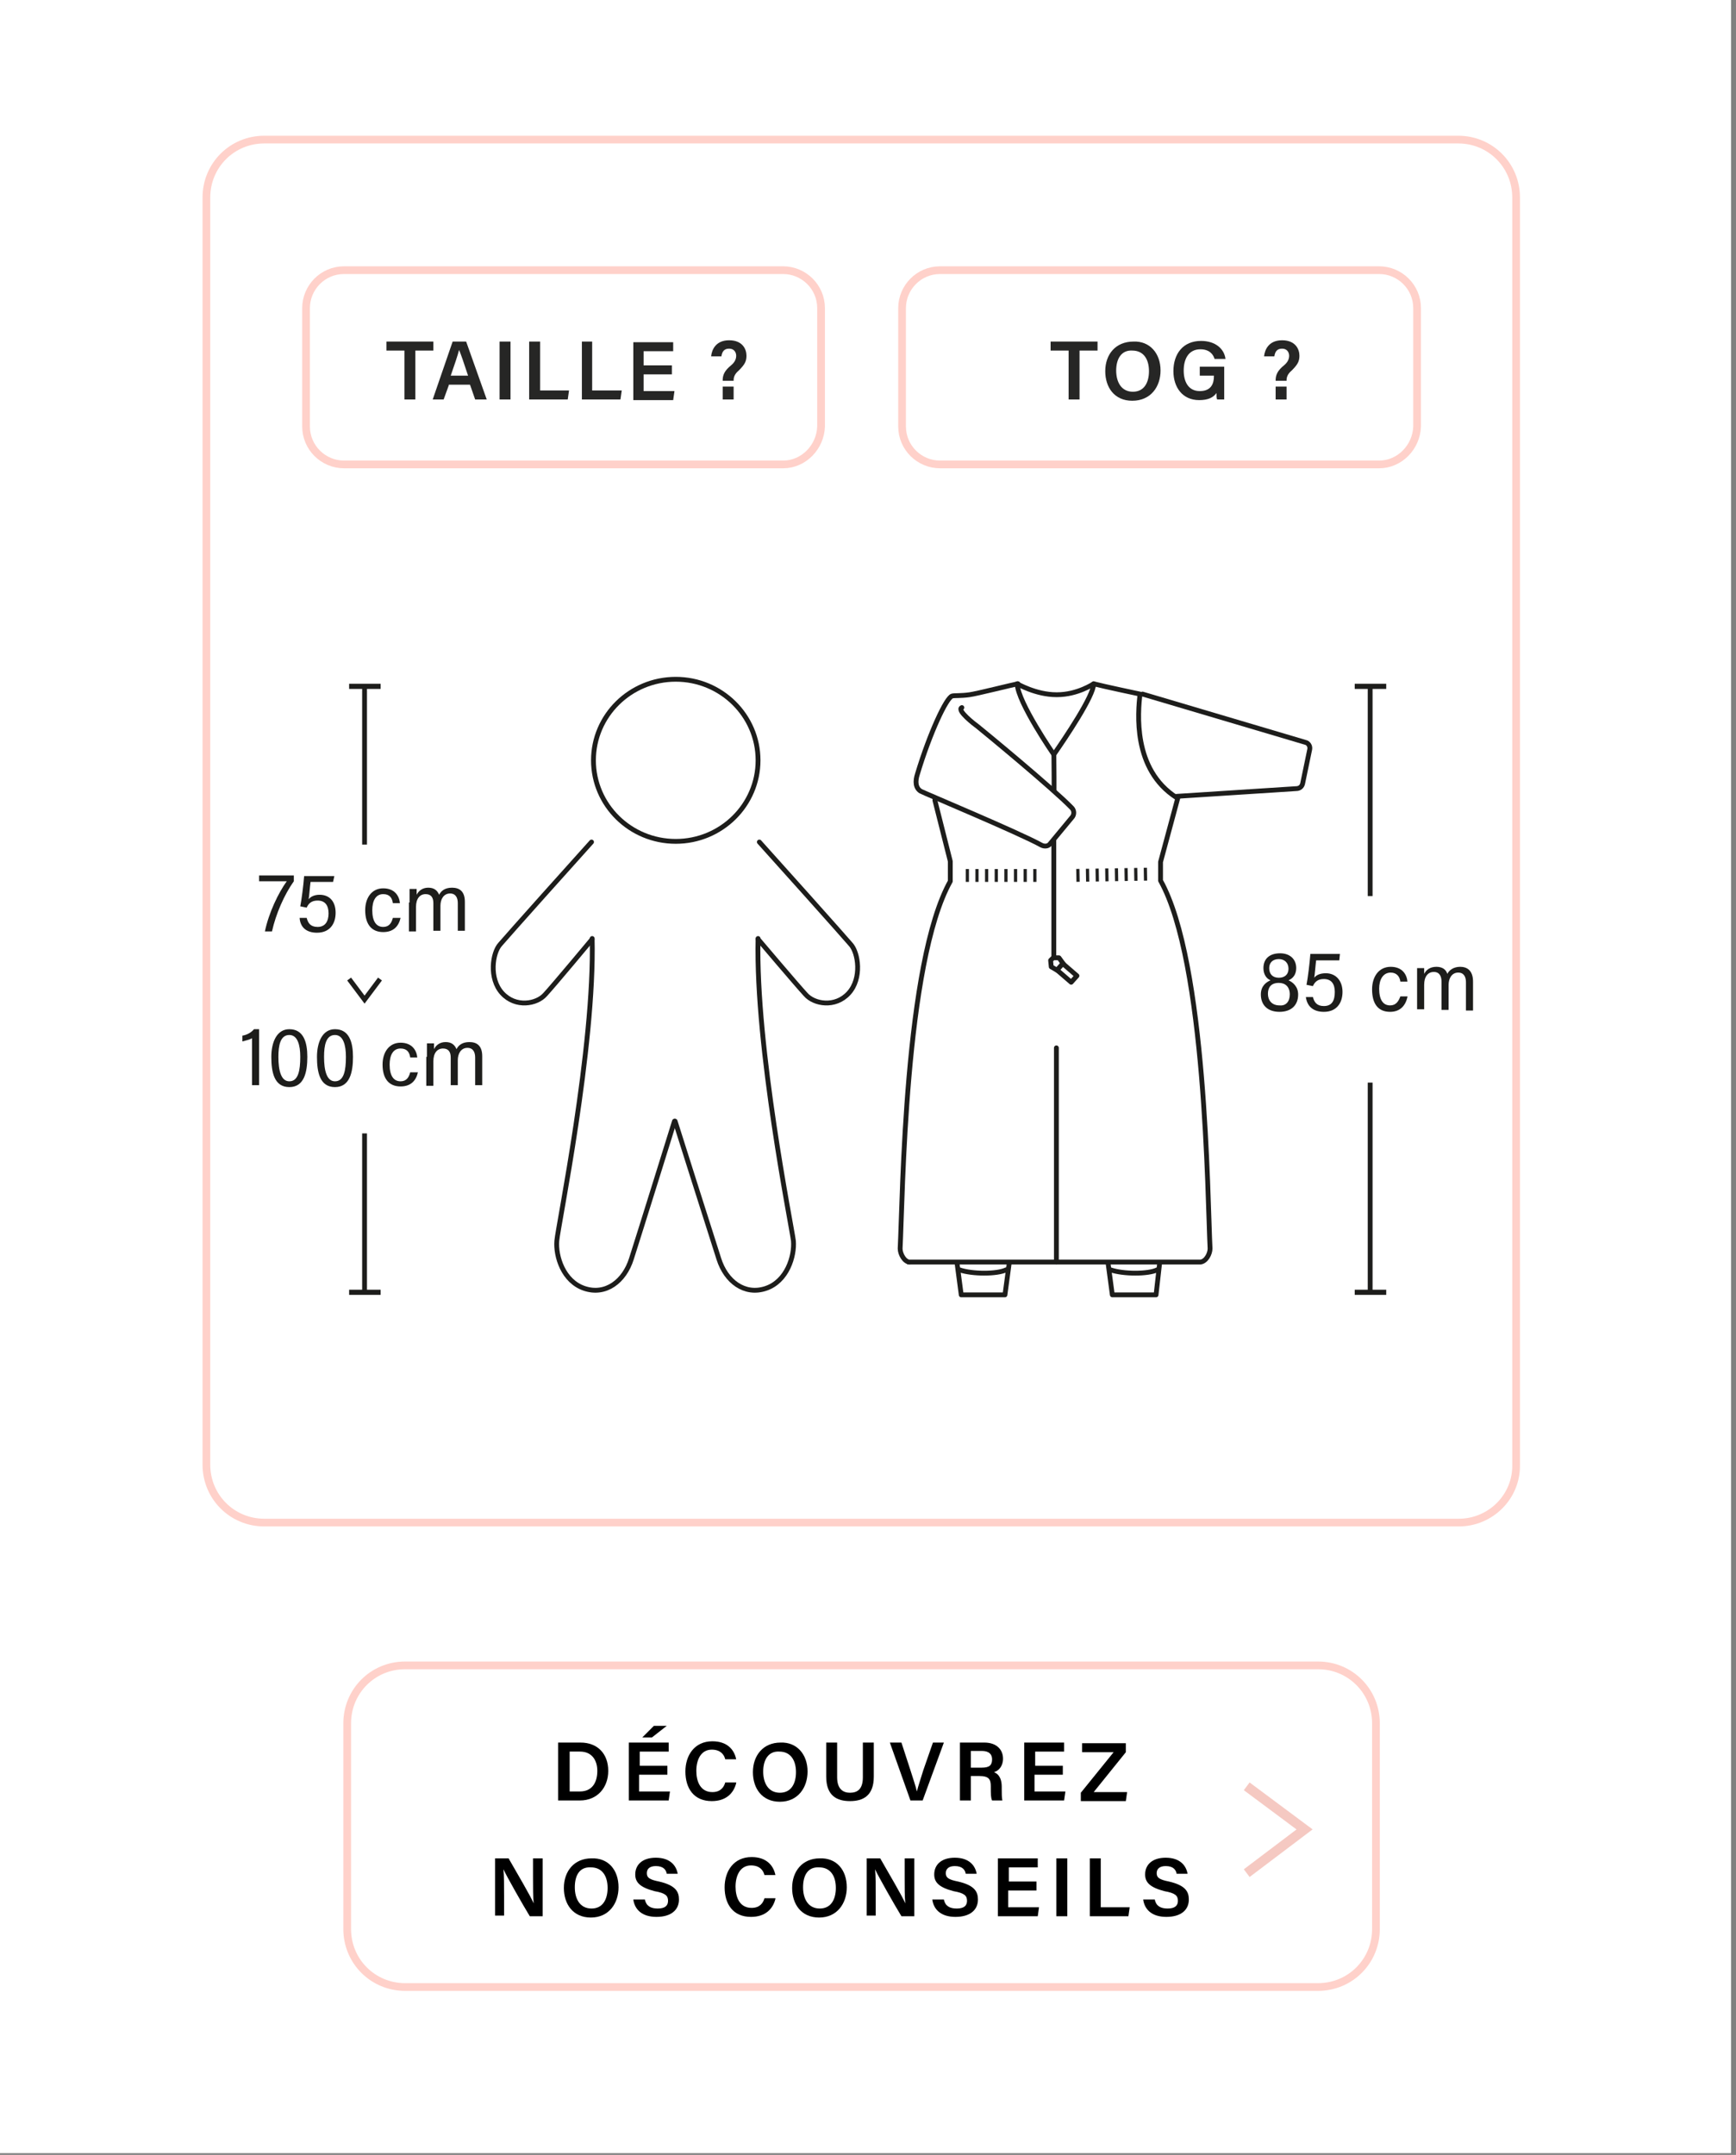 <?xml version="1.0" encoding="utf-8"?>
<!-- Generator: Adobe Illustrator 26.1.0, SVG Export Plug-In . SVG Version: 6.00 Build 0)  -->
<svg version="1.1" id="Calque_1" xmlns="http://www.w3.org/2000/svg" xmlns:xlink="http://www.w3.org/1999/xlink" x="0px" y="0px"
	 viewBox="0 0 270 335" style="enable-background:new 0 0 270 335;" xml:space="preserve">
<rect x="0" y="0" width="270" height="335" fill="#808080" stroke="none"/>
<style type="text/css">
	.st0{fill:#FFFFFF;stroke:#FFFFFF;stroke-width:0.453;stroke-miterlimit:10;}
	.st1{fill:#FFFFFF;stroke:#1D1D1B;stroke-width:0.75;stroke-linecap:round;stroke-linejoin:round;}
	.st2{fill:#FFFFFF;stroke:#1D1D1B;stroke-width:0.75;}
	.st3{fill:#FFFFFF;stroke:#1D1D1B;stroke-width:0.75;stroke-miterlimit:10;}
	.st4{fill:none;stroke:#1D1D1B;stroke-width:0.75;stroke-linecap:round;stroke-linejoin:round;}
	.st5{fill:#FFFFFF;stroke:#212120;stroke-width:2;stroke-dasharray:0.5,1;}
	.st6{fill:none;stroke:#1D1D1B;stroke-width:0.75;}
	.st7{fill:#1D1D1B;}
	.st8{fill:none;stroke:#FFD1CA;stroke-width:1.2;stroke-miterlimit:10;}
	.st9{fill:#262625;}
	.st10{fill:none;stroke:#F5C9C2;stroke-width:1.5;}
</style>
<rect x="-1" y="-0.5" class="st0" width="270" height="335"/>
<g>
	<g>
		<polyline class="st1" points="180.4,196 179.8,201.3 173,201.3 172.3,196.1 		"/>
		<polyline class="st1" points="148.8,196 149.5,201.3 156.3,201.3 157,196.1 		"/>
		<path class="st1" d="M141.5,196.2c-0.8,0-1.5-1.2-1.5-2.1c0.4-8,0.7-44.4,7.8-57.1l0-3.1l-2.4-9.5l2.5-16"/>
		<path class="st1" d="M158.3,106.3c1.1,4.2,9.8,3.8,11.8,0c1.5,0.4,7.2,1.6,7.2,1.6c-0.3,2.8-1.2,11.7,5.7,16.1h0.2l-2.7,10l0,2.9
			c7.1,12.7,7.3,49.3,7.7,57.2c0,0.8-0.6,2-1.5,2.1h-45.3h-0.1"/>
		<path class="st2" d="M163.9,130.3c0,7.6,0,18.3,0,20.2"/>
		<path class="st2" d="M163.9,116.1c0,0.8,0.1,8.7,0,8.7"/>
		<path class="st1" d="M158.3,106.3c-0.6,0.1-6.6,1.6-7.5,1.7c-1.4,0.2-2.3,0.1-2.7,0.2c-0.9,0.2-3.5,5.8-5.4,12.1
			c-0.4,1.2-0.3,2.2,0.5,2.7c0.3,0.2,15.4,6.5,18.8,8.4c0.4,0.2,1,0.2,1.3-0.2l3.4-4.1c0.4-0.4,0.4-1.1,0-1.5
			c-3-3.1-13.7-11.9-14.7-12.7c-0.3-0.2-3.3-2.5-2.4-2.9"/>
		<path class="st3" d="M171.5,196.4"/>
		<path class="st1" d="M171.1,196.4"/>
		<path class="st3" d="M171.5,196.4"/>
		<path class="st1" d="M171.1,196.4"/>
		<path class="st1" d="M177.1,107.9"/>
		<path class="st1" d="M158.3,106.3"/>
		<g>
			<path class="st4" d="M177.7,107.9l25.3,7.5c0.5,0.1,0.8,0.6,0.7,1.1l-1.1,5.3c-0.1,0.5-0.5,0.8-1,0.8l-18.6,1.2"/>
		</g>
		<path class="st1" d="M163.9,117.3c1.8-2.6,6.2-9.1,6.2-11c0,0-2.5,1.7-5.7,1.7h-0.1c-3.2,0-6.1-1.7-6.1-1.7l0,0
			C158.3,109.2,163.9,117.3,163.9,117.3"/>
		<line class="st1" x1="164.3" y1="162.9" x2="164.3" y2="196.2"/>
		<g>
			<polygon class="st1" points="165.5,150 164.7,151 163.5,150.3 163.4,149.3 163.8,148.9 164.7,148.9 			"/>
			<polygon class="st1" points="167.5,151.7 166.6,152.7 164.4,150.8 165.3,149.8 			"/>
		</g>
	</g>
	<path class="st1" d="M149.2,197.4c2,0.7,5.9,0.7,7.3,0"/>
	<path class="st1" d="M172.7,197.4c2,0.7,5.9,0.7,7.3,0"/>
	<line class="st5" x1="178.4" y1="135.9" x2="166.7" y2="136.1"/>
	<line class="st5" x1="161.2" y1="136.1" x2="149.3" y2="136.1"/>
</g>
<polyline class="st6" points="54.3,152.2 56.7,155.4 59.1,152.2 "/>
<g>
	<g>
		<path class="st7" d="M196.1,154.6c0-1.3,0.8-1.9,1.5-2.2c-0.7-0.3-1.1-1-1.1-1.9c0-1.4,0.9-2.3,2.6-2.3c1.5,0,2.5,0.9,2.5,2.3
			c0,1-0.5,1.6-1.2,1.9c0.7,0.3,1.5,1,1.5,2.2c0,1.7-1.1,2.7-2.9,2.7C197.1,157.3,196.1,156.2,196.1,154.6z M200.6,154.6
			c0-1.2-0.7-1.8-1.7-1.8c-1.3,0-1.7,0.8-1.7,1.7c0,1,0.6,1.8,1.8,1.8C200,156.4,200.6,155.7,200.6,154.6z M197.4,150.5
			c0,0.9,0.5,1.5,1.5,1.5c0.9,0,1.5-0.5,1.5-1.4s-0.6-1.5-1.5-1.5C197.9,149.1,197.4,149.7,197.4,150.5z"/>
		<path class="st7" d="M208.3,149.3h-3.6c-0.1,0.7-0.2,2.2-0.3,2.7c0.3-0.4,0.9-0.7,1.8-0.7c1.6,0,2.6,1.2,2.6,2.9
			c0,1.7-0.9,3.1-2.9,3.1c-1.6,0-2.6-0.8-2.8-2.3h1.1c0.2,0.8,0.6,1.4,1.7,1.4c1.3,0,1.7-0.9,1.7-2.2c0-1.2-0.5-2-1.7-2
			c-0.9,0-1.4,0.4-1.7,1.1l-1-0.2c0.2-1,0.5-3.4,0.6-4.8h4.6L208.3,149.3z"/>
		<path class="st7" d="M218.9,155c-0.3,1.3-1.1,2.3-2.7,2.3c-1.9,0-2.8-1.3-2.8-3.5c0-1.9,1-3.5,2.9-3.5c1.8,0,2.5,1.2,2.6,2.3h-1.1
			c-0.1-0.8-0.6-1.4-1.5-1.4c-1.2,0-1.8,1.1-1.8,2.5c0,1.7,0.6,2.6,1.7,2.6c0.9,0,1.3-0.6,1.6-1.4H218.9z"/>
		<path class="st7" d="M220.4,152.6c0-1.2,0-1.8,0-2.1h1.1c0,0.2,0,0.7,0,0.9c0.3-0.6,0.9-1.1,1.9-1.1c0.9,0,1.5,0.4,1.7,1.1
			c0.3-0.6,1-1.1,2-1.1c1,0,2,0.5,2,2.3v4.5H228v-4.4c0-0.8-0.3-1.5-1.2-1.5c-1,0-1.5,0.9-1.5,1.9v3.9h-1.1v-4.4
			c0-0.8-0.3-1.5-1.2-1.5c-0.9,0-1.5,0.7-1.5,2v3.8h-1.1V152.6z"/>
	</g>
	<g>
		<g>
			<line class="st6" x1="213.1" y1="168.3" x2="213.1" y2="200.9"/>
			<g>
				<rect x="210.7" y="200.5" class="st7" width="4.9" height="0.8"/>
			</g>
		</g>
	</g>
	<g>
		<g>
			<line class="st6" x1="213.1" y1="106.6" x2="213.1" y2="139.3"/>
			<g>
				<rect x="210.7" y="106.3" class="st7" width="4.9" height="0.8"/>
			</g>
		</g>
	</g>
</g>
<g>
	<ellipse class="st1" cx="105.1" cy="118.2" rx="12.8" ry="12.6"/>
	<g>
		<g>
			<g>
				<g>
					<path class="st1" d="M92.1,160.5"/>
					<path class="st1" d="M92,130.9c-2,2.2-13.1,14.6-14.2,15.9c-1.2,1.3-1.8,5.3,0.3,7.6c2.1,2.3,5.4,1.7,6.7,0.2
						c1.3-1.4,7.3-8.6,7.3-8.6"/>
				</g>
			</g>
			<g>
				<g>
					<path class="st1" d="M118.1,130.9c2,2.2,13.1,14.6,14.2,15.9c1.2,1.3,1.8,5.3-0.3,7.6c-2.1,2.3-5.4,1.7-6.7,0.2
						c-1.3-1.4-7.4-8.6-7.4-8.6"/>
				</g>
			</g>
		</g>
		<path class="st4" d="M92.1,145.9c0.4,17-5.3,44.6-5.5,47c-0.2,2.4,1,6.3,4.3,7.4c3.3,1.1,6.2-1.1,7.3-4.6
			c1.1-3.4,6.7-21.4,6.7-21.4"/>
		<path class="st4" d="M117.9,145.9c-0.4,17,5.2,44.6,5.5,47c0.2,2.4-1,6.3-4.3,7.4c-3.3,1.1-6.2-1.1-7.3-4.6
			c-1.1-3.4-6.8-21.4-6.8-21.4"/>
	</g>
</g>
<g>
	<g>
		<g>
			<line class="st6" x1="56.7" y1="176.2" x2="56.7" y2="200.9"/>
			<g>
				<rect x="54.3" y="200.5" class="st7" width="4.9" height="0.8"/>
			</g>
		</g>
	</g>
	<g>
		<g>
			<line class="st6" x1="56.7" y1="106.6" x2="56.7" y2="131.3"/>
			<g>
				<rect x="54.3" y="106.3" class="st7" width="4.9" height="0.8"/>
			</g>
		</g>
	</g>
	<g>
		<path class="st7" d="M45.7,136.1v0.9c-1.5,2.1-2.8,5.1-3.4,7.8h-1.1c0.6-2.9,2.1-6,3.4-7.8h-4.3v-0.9H45.7z"/>
		<path class="st7" d="M51.8,137.1h-3.5c-0.1,0.7-0.2,2.2-0.3,2.7c0.3-0.4,0.9-0.7,1.7-0.7c1.6,0,2.5,1.1,2.5,2.8
			c0,1.7-0.9,3.1-2.9,3.1c-1.6,0-2.6-0.8-2.7-2.3h1.1c0.2,0.8,0.6,1.4,1.7,1.4c1.2,0,1.7-0.9,1.7-2.1c0-1.2-0.5-2-1.7-2
			c-0.9,0-1.4,0.4-1.7,1.1l-1-0.2c0.2-1,0.5-3.3,0.6-4.7H52L51.8,137.1z"/>
		<path class="st7" d="M62.3,142.7c-0.3,1.3-1.1,2.2-2.7,2.2c-1.8,0-2.8-1.2-2.8-3.4c0-1.9,1-3.4,2.8-3.4c1.8,0,2.5,1.2,2.6,2.3
			h-1.1c-0.1-0.8-0.5-1.4-1.5-1.4c-1.2,0-1.7,1.1-1.7,2.5c0,1.7,0.6,2.6,1.7,2.6c0.9,0,1.3-0.6,1.5-1.4H62.3z"/>
		<path class="st7" d="M63.7,140.3c0-1.2,0-1.8,0-2.1h1.1c0,0.2,0,0.7,0,0.9c0.3-0.6,0.9-1.1,1.8-1.1c0.9,0,1.4,0.4,1.7,1.1
			c0.3-0.6,0.9-1.1,2-1.1s2,0.5,2,2.2v4.5h-1.1v-4.3c0-0.8-0.3-1.5-1.2-1.5c-1,0-1.5,0.9-1.5,1.9v3.9h-1.1v-4.3
			c0-0.8-0.3-1.4-1.2-1.4c-0.9,0-1.5,0.7-1.5,2v3.8h-1.1V140.3z"/>
		<path class="st7" d="M39.2,168.8v-7.4c-0.3,0.2-1.1,0.4-1.5,0.5v-0.9c0.7-0.1,1.4-0.5,1.8-1h0.8v8.7H39.2z"/>
		<path class="st7" d="M47.8,164.3c0,2.4-0.5,4.7-2.8,4.7c-2.4,0-2.8-2.4-2.8-4.7c0-2.2,0.8-4.3,2.8-4.3
			C47.2,160,47.8,162,47.8,164.3z M43.3,164.3c0,2.1,0.4,3.8,1.7,3.8c1.4,0,1.7-1.7,1.7-3.8c0-1.8-0.4-3.4-1.7-3.4
			C43.6,160.9,43.3,162.5,43.3,164.3z"/>
		<path class="st7" d="M54.9,164.3c0,2.4-0.5,4.7-2.8,4.7c-2.4,0-2.8-2.4-2.8-4.7c0-2.2,0.8-4.3,2.8-4.3
			C54.3,160,54.9,162,54.9,164.3z M50.4,164.3c0,2.1,0.4,3.8,1.7,3.8c1.4,0,1.7-1.7,1.7-3.8c0-1.8-0.4-3.4-1.7-3.4
			C50.7,160.9,50.4,162.5,50.4,164.3z"/>
		<path class="st7" d="M65,166.7c-0.3,1.3-1.1,2.2-2.7,2.2c-1.8,0-2.8-1.2-2.8-3.4c0-1.9,1-3.4,2.8-3.4c1.8,0,2.5,1.2,2.6,2.3h-1.1
			c-0.1-0.8-0.5-1.4-1.5-1.4c-1.2,0-1.7,1.1-1.7,2.5c0,1.7,0.6,2.6,1.7,2.6c0.9,0,1.3-0.6,1.5-1.4H65z"/>
		<path class="st7" d="M66.4,164.3c0-1.2,0-1.8,0-2.1h1.1c0,0.2,0,0.7,0,0.9c0.3-0.6,0.9-1.1,1.8-1.1c0.9,0,1.4,0.4,1.7,1.1
			c0.3-0.6,0.9-1.1,2-1.1s2,0.5,2,2.2v4.5h-1.1v-4.3c0-0.8-0.3-1.5-1.2-1.5c-1,0-1.5,0.9-1.5,1.9v3.9h-1.1v-4.3
			c0-0.8-0.3-1.4-1.2-1.4c-0.9,0-1.5,0.7-1.5,2v3.8h-1.1V164.3z"/>
	</g>
</g>
<path class="st8" d="M205,308.9H63c-5,0-9-4-9-9v-32c0-5,4-9,9-9h142c5,0,9,4,9,9v32C214,304.9,210,308.9,205,308.9z"/>
<g>
	<path d="M86.9,270.9h3.4c2.6,0,4.3,1.7,4.3,4.4c0,2.6-1.7,4.6-4.4,4.6h-3.4V270.9z M88.6,278.5h1.6c1.9,0,2.7-1.4,2.7-3.2
		c0-1.6-0.8-3-2.7-3h-1.6V278.5z"/>
	<path d="M103.7,275.9h-4.3v2.6h4.8l-0.2,1.4h-6.2v-9h6.2v1.4h-4.5v2.2h4.3V275.9z M103.7,268.3l-2.3,1.8h-1.5l1.8-1.8H103.7z"/>
	<path d="M114.5,277.2c-0.4,1.6-1.6,2.8-3.8,2.8c-2.8,0-4.1-2-4.1-4.6c0-2.5,1.4-4.7,4.2-4.7c2.3,0,3.4,1.3,3.7,2.8h-1.7
		c-0.2-0.8-0.8-1.5-2.1-1.5c-1.7,0-2.4,1.6-2.4,3.3c0,1.6,0.6,3.3,2.5,3.3c1.3,0,1.8-0.8,2-1.5H114.5z"/>
	<path d="M125.6,275.4c0,2.5-1.5,4.7-4.3,4.7c-2.8,0-4.2-2.1-4.2-4.6c0-2.6,1.6-4.6,4.3-4.6C123.9,270.8,125.6,272.7,125.6,275.4z
		 M118.7,275.4c0,1.8,0.8,3.3,2.6,3.3c1.8,0,2.5-1.5,2.5-3.2c0-1.8-0.8-3.2-2.6-3.2C119.5,272.2,118.7,273.6,118.7,275.4z"/>
	<path d="M130.2,270.9v5.4c0,1.9,1,2.4,2,2.4c1.2,0,2-0.6,2-2.4v-5.4h1.7v5.3c0,3-1.7,3.8-3.7,3.8c-2,0-3.7-0.8-3.7-3.8v-5.3H130.2z
		"/>
	<path d="M141.6,279.9l-3.2-9h1.8l1.4,4.3c0.4,1.3,0.8,2.4,1,3.3h0c0.2-0.8,0.6-2,1-3.3l1.5-4.3h1.7l-3.3,9H141.6z"/>
	<path d="M151,276.2v3.7h-1.7v-9h3.8c1.9,0,2.9,1.1,2.9,2.5c0,1.2-0.7,1.9-1.4,2.1c0.5,0.2,1.2,0.7,1.2,2.3v0.4c0,0.6,0,1.3,0.1,1.7
		h-1.6c-0.2-0.4-0.2-1.1-0.2-2v-0.2c0-1.1-0.3-1.6-1.8-1.6H151z M151,274.8h1.7c1.2,0,1.6-0.4,1.6-1.3c0-0.8-0.5-1.3-1.6-1.3H151
		V274.8z"/>
	<path d="M165.2,275.9h-4.3v2.6h4.8l-0.2,1.4h-6.2v-9h6.2v1.4h-4.5v2.2h4.3V275.9z"/>
	<path d="M168.1,278.7l5.1-6.3h-4.9v-1.4h6.8v1.4l-5,6.2h5.2l-0.2,1.4h-7V278.7z"/>
	<path d="M77,297.9v-9h2.1c1.2,2.1,3.5,6,3.9,7h0c-0.1-1-0.1-2.5-0.1-4v-3h1.5v9h-2c-1.1-1.8-3.6-6.2-4.1-7.3h0
		c0.1,0.9,0.1,2.6,0.1,4.2v3H77z"/>
	<path d="M96.2,293.4c0,2.5-1.5,4.7-4.3,4.7c-2.8,0-4.2-2.1-4.2-4.6c0-2.6,1.6-4.6,4.3-4.6C94.6,288.8,96.2,290.7,96.2,293.4z
		 M89.4,293.4c0,1.8,0.8,3.3,2.6,3.3c1.8,0,2.5-1.5,2.5-3.2c0-1.8-0.8-3.2-2.6-3.2C90.1,290.2,89.4,291.6,89.4,293.4z"/>
	<path d="M100.3,295.3c0.2,1,0.9,1.4,2,1.4c1.2,0,1.6-0.5,1.6-1.2c0-0.8-0.4-1.2-2.1-1.5c-2.3-0.6-3-1.4-3-2.6
		c0-1.5,1.1-2.6,3.2-2.6c2.3,0,3.2,1.3,3.4,2.5h-1.7c-0.1-0.6-0.5-1.2-1.7-1.2c-0.9,0-1.4,0.4-1.4,1.1c0,0.7,0.4,1,1.9,1.3
		c2.6,0.6,3.1,1.6,3.1,2.8c0,1.6-1.2,2.7-3.5,2.7c-2.3,0-3.4-1.2-3.6-2.7H100.3z"/>
	<path d="M120.6,295.2c-0.4,1.6-1.6,2.8-3.8,2.8c-2.8,0-4.1-2-4.1-4.6c0-2.5,1.4-4.7,4.2-4.7c2.3,0,3.4,1.3,3.7,2.8h-1.7
		c-0.2-0.8-0.8-1.5-2.1-1.5c-1.7,0-2.4,1.6-2.4,3.3c0,1.6,0.6,3.3,2.5,3.3c1.3,0,1.8-0.8,2-1.5H120.6z"/>
	<path d="M131.7,293.4c0,2.5-1.5,4.7-4.3,4.7c-2.8,0-4.2-2.1-4.2-4.6c0-2.6,1.6-4.6,4.3-4.6C130.1,288.8,131.7,290.7,131.7,293.4z
		 M124.9,293.4c0,1.8,0.8,3.3,2.6,3.3c1.8,0,2.5-1.5,2.5-3.2c0-1.8-0.8-3.2-2.6-3.2C125.6,290.2,124.9,291.6,124.9,293.4z"/>
	<path d="M134.8,297.9v-9h2.1c1.2,2.1,3.5,6,3.9,7h0c-0.1-1-0.1-2.5-0.1-4v-3h1.5v9h-2c-1.1-1.8-3.6-6.2-4.1-7.3h0
		c0.1,0.9,0.1,2.6,0.1,4.2v3H134.8z"/>
	<path d="M146.8,295.3c0.2,1,0.9,1.4,2,1.4c1.2,0,1.6-0.5,1.6-1.2c0-0.8-0.4-1.2-2.1-1.5c-2.3-0.6-3-1.4-3-2.6
		c0-1.5,1.1-2.6,3.2-2.6c2.3,0,3.2,1.3,3.4,2.5h-1.7c-0.1-0.6-0.5-1.2-1.7-1.2c-0.9,0-1.4,0.4-1.4,1.1c0,0.7,0.4,1,1.9,1.3
		c2.6,0.6,3.1,1.6,3.1,2.8c0,1.6-1.2,2.7-3.5,2.7c-2.3,0-3.4-1.2-3.6-2.7H146.8z"/>
	<path d="M161.1,293.9h-4.3v2.6h4.8l-0.2,1.4h-6.2v-9h6.2v1.4h-4.5v2.2h4.3V293.9z"/>
	<path d="M166,288.9v9h-1.7v-9H166z"/>
	<path d="M169.5,288.9h1.7v7.6h4.5l-0.2,1.4h-6V288.9z"/>
	<path d="M179.6,295.3c0.2,1,0.9,1.4,2,1.4c1.2,0,1.6-0.5,1.6-1.2c0-0.8-0.4-1.2-2.1-1.5c-2.3-0.6-3-1.4-3-2.6
		c0-1.5,1.1-2.6,3.2-2.6c2.3,0,3.2,1.3,3.4,2.5h-1.7c-0.1-0.6-0.5-1.2-1.7-1.2c-0.9,0-1.4,0.4-1.4,1.1c0,0.7,0.4,1,1.9,1.3
		c2.6,0.6,3.1,1.6,3.1,2.8c0,1.6-1.2,2.7-3.5,2.7c-2.3,0-3.4-1.2-3.6-2.7H179.6z"/>
</g>
<g>
	<g>
		<g>
			<path class="st9" d="M62.9,54.5h-2.8v-1.4h7.3v1.4h-2.8v7.6h-1.7V54.5z"/>
			<path class="st9" d="M69.8,59.9L69,62.1h-1.7l3.1-9h2.1l3.2,9h-1.8l-0.8-2.3H69.8z M72.8,58.4c-0.7-2.1-1.1-3.3-1.4-4h0
				c-0.2,0.8-0.7,2.3-1.3,4H72.8z"/>
			<path class="st9" d="M79.4,53.1v9h-1.7v-9H79.4z"/>
			<path class="st9" d="M82.3,53.1H84v7.6h4.5l-0.2,1.4h-6V53.1z"/>
			<path class="st9" d="M90.4,53.1h1.7v7.6h4.6l-0.2,1.4h-6V53.1z"/>
			<path class="st9" d="M104.5,58.2h-4.4v2.6h4.8l-0.2,1.4h-6.2v-9h6.2v1.4h-4.6v2.2h4.4V58.2z"/>
			<path class="st9" d="M112.4,59.3v-0.2c0-0.8,0.3-1.5,1.3-2.3c0.6-0.5,0.8-1,0.8-1.5c0-0.5-0.3-1.1-1.1-1.1
				c-0.8,0-1.1,0.5-1.2,1.2h-1.6c0.1-1,0.7-2.5,2.8-2.5c2.1,0,2.7,1.4,2.7,2.4c0,0.9-0.3,1.4-1.2,2.3c-0.6,0.5-0.8,1-0.8,1.5v0.1
				H112.4z M112.4,62.1v-2h1.7v2H112.4z"/>
		</g>
		<path class="st8" d="M121.8,72.2H53.5c-3.2,0-5.9-2.6-5.9-5.9V47.9c0-3.2,2.6-5.9,5.9-5.9h68.3c3.2,0,5.9,2.6,5.9,5.9v18.4
			C127.6,69.5,125,72.2,121.8,72.2z"/>
	</g>
	<g>
		<path class="st8" d="M214.5,72.2h-68.3c-3.2,0-5.9-2.6-5.9-5.9V47.9c0-3.2,2.6-5.9,5.9-5.9h68.3c3.2,0,5.9,2.6,5.9,5.9v18.4
			C220.3,69.5,217.7,72.2,214.5,72.2z"/>
		<g>
			<path class="st9" d="M166.2,54.5h-2.8v-1.4h7.3v1.4h-2.8v7.6h-1.7V54.5z"/>
			<path class="st9" d="M180.5,57.6c0,2.5-1.5,4.7-4.4,4.7c-2.8,0-4.2-2.1-4.2-4.6c0-2.6,1.6-4.6,4.4-4.6
				C178.8,53,180.5,54.9,180.5,57.6z M173.6,57.6c0,1.8,0.8,3.3,2.6,3.3c1.8,0,2.5-1.5,2.5-3.2c0-1.8-0.8-3.2-2.6-3.2
				C174.4,54.4,173.6,55.8,173.6,57.6z"/>
			<path class="st9" d="M190.5,62.1h-1.2c-0.1-0.2-0.1-0.6-0.1-1c-0.5,0.7-1.3,1.1-2.7,1.1c-2.6,0-4-2-4-4.5c0-2.7,1.5-4.7,4.3-4.7
				c2.2,0,3.6,1.2,3.8,2.8h-1.7c-0.2-0.7-0.8-1.5-2.2-1.5c-1.9,0-2.6,1.6-2.6,3.3c0,1.7,0.7,3.2,2.5,3.2c1.8,0,2.2-1.2,2.2-2.3v-0.1
				h-2.2v-1.4h3.8V62.1z"/>
			<path class="st9" d="M198.4,59.3v-0.2c0-0.8,0.3-1.5,1.3-2.3c0.6-0.5,0.8-1,0.8-1.5c0-0.5-0.3-1.1-1.1-1.1
				c-0.8,0-1.1,0.5-1.2,1.2h-1.6c0.1-1,0.7-2.5,2.8-2.5c2.1,0,2.7,1.4,2.7,2.4c0,0.9-0.3,1.4-1.2,2.3c-0.6,0.5-0.8,1-0.8,1.5v0.1
				H198.4z M198.4,62.1v-2h1.7v2H198.4z"/>
		</g>
	</g>
</g>
<path class="st8" d="M226.9,236.7H41.1c-5,0-9-4-9-9v-197c0-5,4-9,9-9h185.7c5,0,9,4,9,9v197C235.9,232.7,231.8,236.7,226.9,236.7z"
	/>
<polyline class="st10" points="193.9,291.2 202.9,284.4 193.9,277.7 "/>
</svg>
